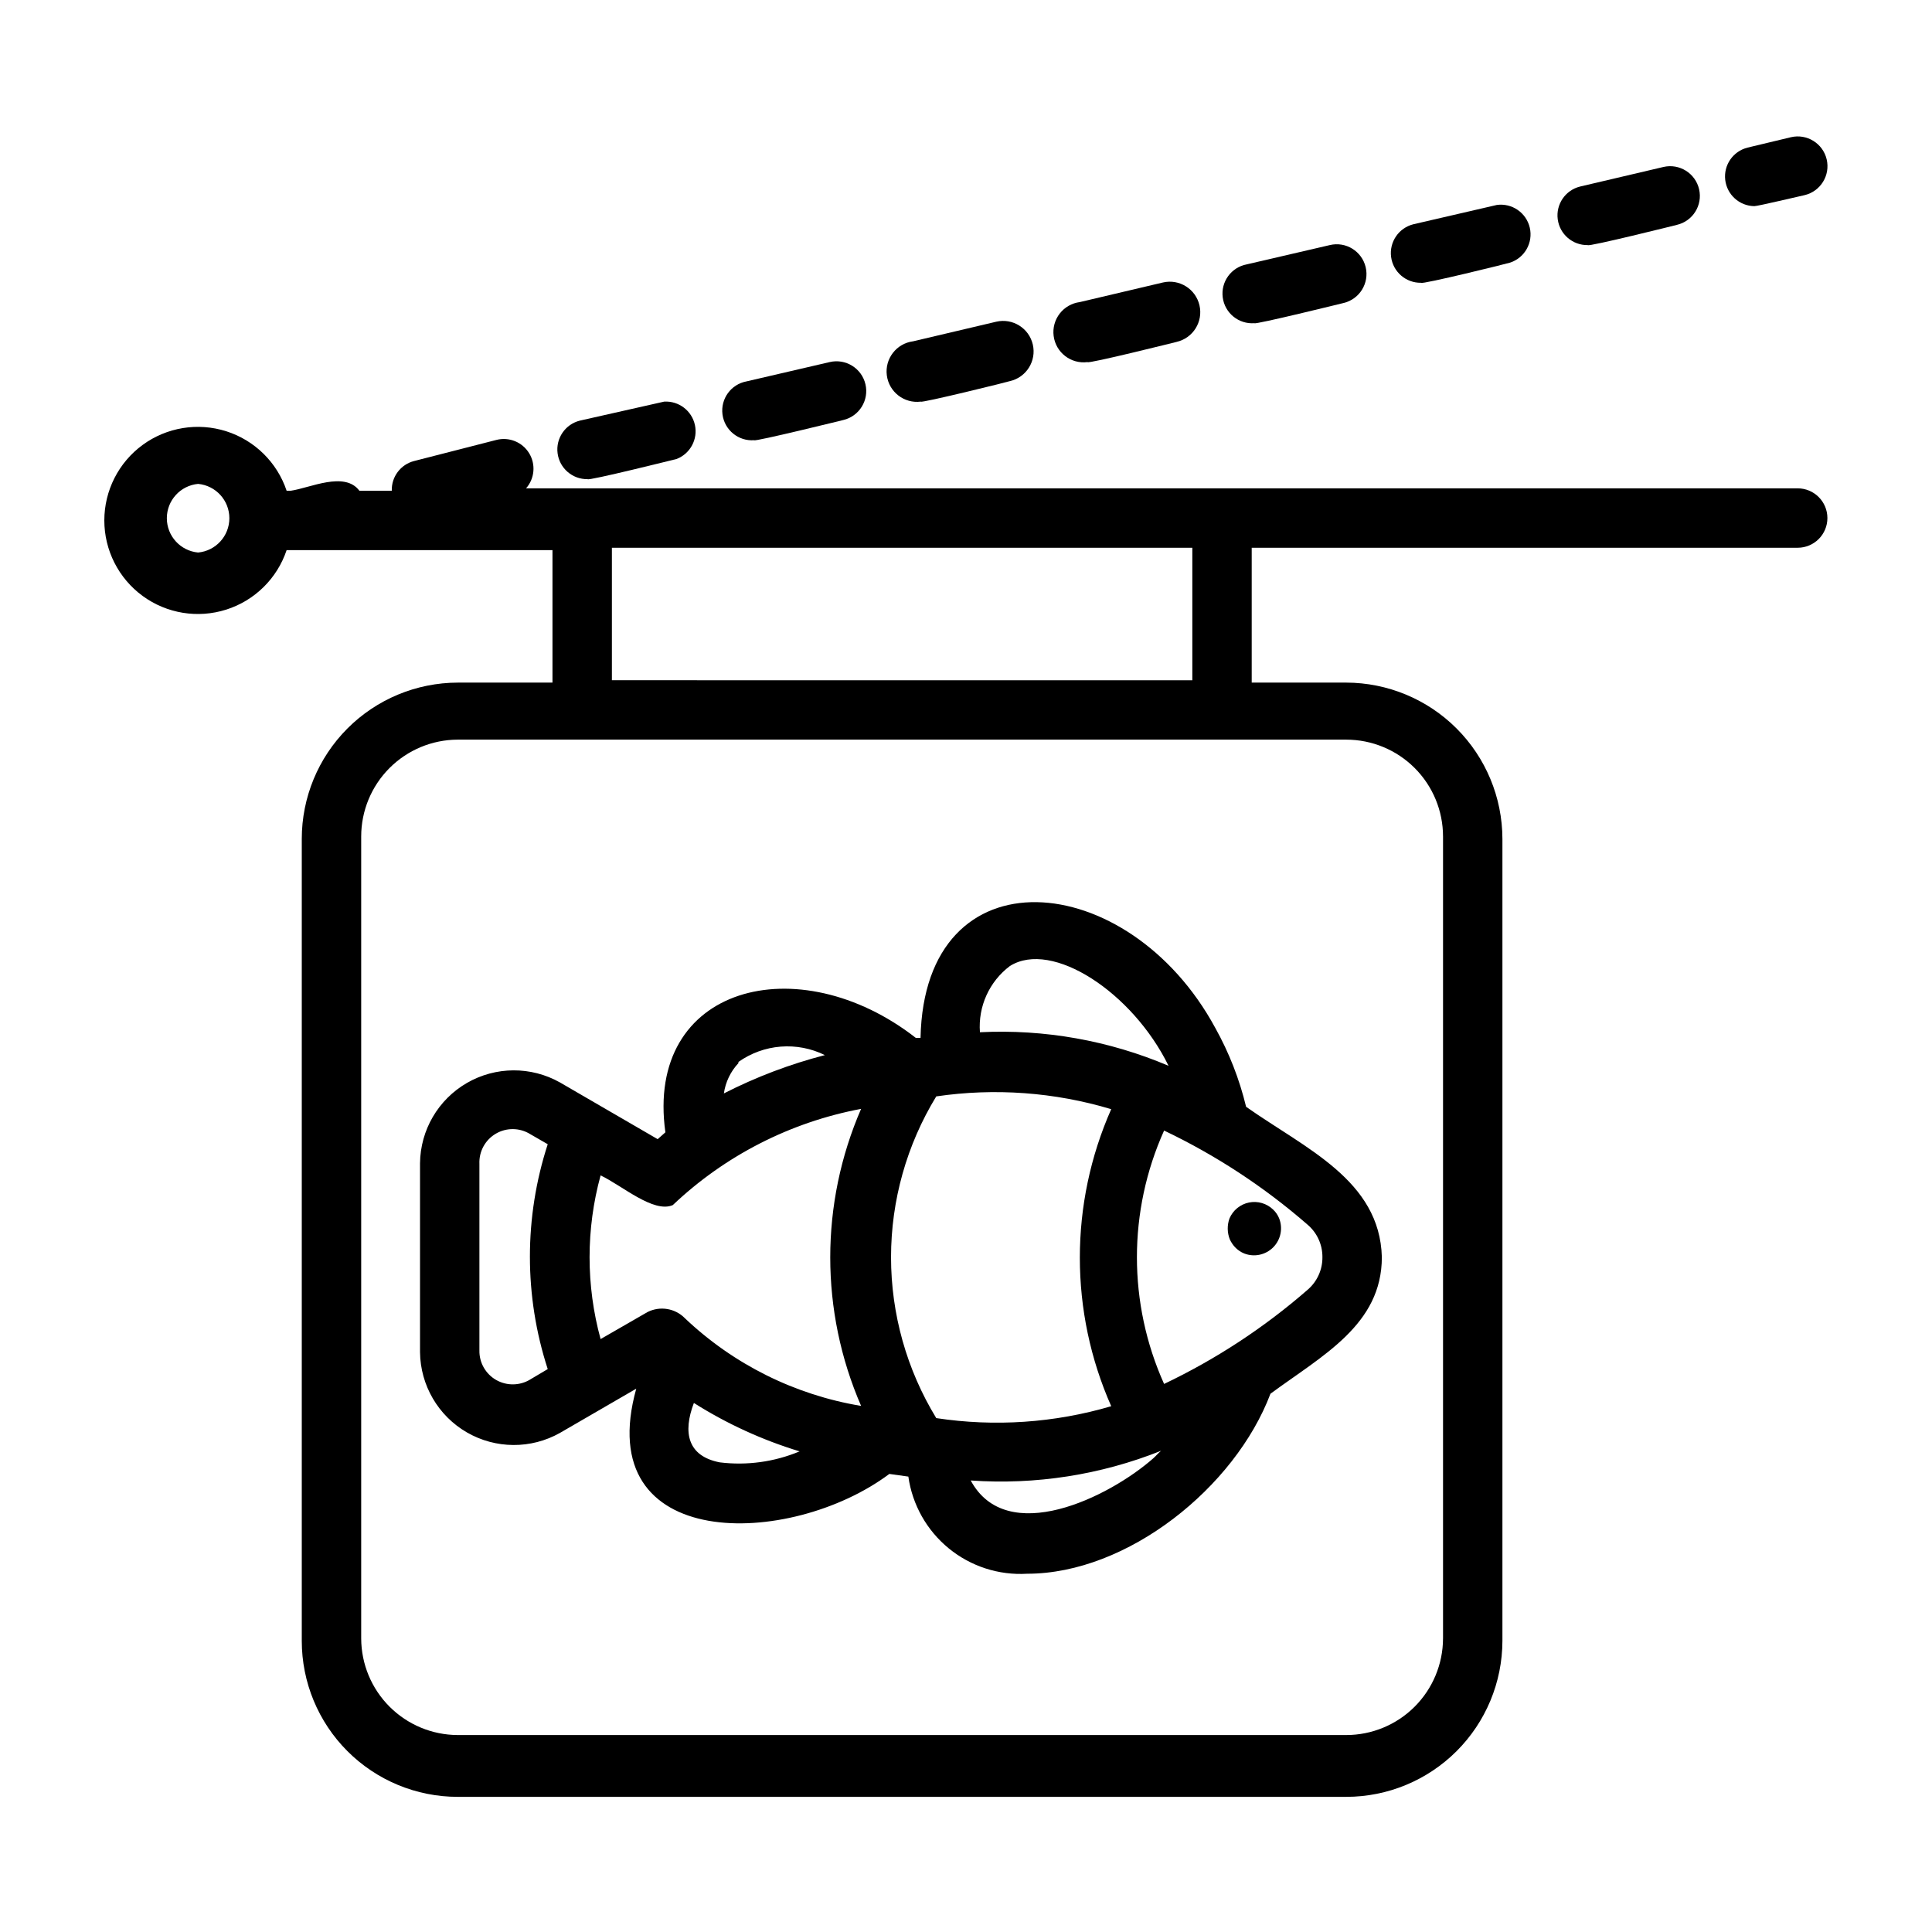 <?xml version="1.0" encoding="UTF-8"?>
<!-- Uploaded to: ICON Repo, www.iconrepo.com, Generator: ICON Repo Mixer Tools -->
<svg fill="#000000" width="800px" height="800px" version="1.1" viewBox="144 144 512 512" xmlns="http://www.w3.org/2000/svg">
 <g>
  <path d="m620.41 273.42h-337c2.289-2.594 2.617-6.379 0.809-9.328-1.809-2.949-5.332-4.371-8.68-3.504l-21.809 5.59c-3.566 0.918-6.019 4.188-5.902 7.871h-8.582c-3.938-5.273-13.145-0.707-18.184 0h-1.102c-2.512-7.504-8.453-13.355-15.992-15.758-7.539-2.398-15.77-1.059-22.156 3.609-6.387 4.672-10.164 12.109-10.164 20.02 0 7.91 3.777 15.348 10.164 20.02 6.387 4.668 14.617 6.008 22.156 3.609 7.539-2.402 13.48-8.254 15.992-15.758h70.453v35.109h-25.109c-10.969 0.023-21.48 4.394-29.23 12.156-7.746 7.762-12.098 18.285-12.098 29.25v212.55c0 10.961 4.356 21.473 12.105 29.223s18.262 12.105 29.223 12.105h235.45c10.969 0 21.488-4.352 29.25-12.102 7.762-7.746 12.133-18.258 12.156-29.227v-212.55c-0.023-10.973-4.391-21.492-12.152-29.254s-18.281-12.129-29.254-12.152h-25.035v-35.738h144.69c4.348 0 7.875-3.523 7.875-7.871 0-4.348-3.527-7.871-7.875-7.871zm-423.91 17.004c-4.695-0.438-8.285-4.379-8.285-9.094s3.59-8.656 8.285-9.094c4.695 0.438 8.285 4.379 8.285 9.094s-3.59 8.656-8.285 9.094zm329.92 75.258v212.54h-0.004c-0.02 6.793-2.734 13.297-7.543 18.094s-11.324 7.488-18.117 7.488h-235.45c-6.781-0.02-13.273-2.723-18.066-7.516-4.797-4.793-7.496-11.289-7.519-18.066v-212.55c0-6.793 2.695-13.309 7.488-18.117 4.797-4.812 11.305-7.523 18.098-7.543h235.45c6.805 0 13.332 2.703 18.145 7.516s7.516 11.34 7.516 18.145zm-66.441-41.406-153.82-0.004v-35.109h153.82z"/>
  <path d="m388.03 250.43c0 0.473 23.617-5.352 23.617-5.434v0.004c4.348-1 7.062-5.336 6.062-9.684s-5.336-7.062-9.684-6.062l-22.043 5.195c-4.41 0.566-7.531 4.602-6.965 9.016 0.566 4.41 4.602 7.531 9.012 6.965z"/>
  <path d="m432.2 239.96c0 0.551 23.617-5.352 23.617-5.352v-0.004c4.348-1 7.059-5.332 6.059-9.68-1-4.348-5.332-7.062-9.68-6.062l-22.043 5.195c-2.109 0.273-4.023 1.371-5.324 3.051-1.297 1.684-1.875 3.816-1.602 5.922 0.562 4.394 4.582 7.496 8.973 6.93z"/>
  <path d="m520.6 218.94c0 0.551 23.617-5.273 23.617-5.352 3.859-1.281 6.109-5.289 5.191-9.25-0.922-3.965-4.707-6.574-8.734-6.023l-22.121 5.117c-3.883 0.973-6.418 4.699-5.894 8.668s3.941 6.91 7.941 6.84z"/>
  <path d="m476.44 229.65c0 0.473 23.617-5.352 23.617-5.352h-0.004c4.238-1 6.867-5.25 5.867-9.488-1-4.238-5.25-6.863-9.488-5.863l-22.043 5.117h0.004c-4.109 0.77-6.898 4.617-6.356 8.762 0.543 4.144 4.234 7.141 8.402 6.824z"/>
  <path d="m564.76 208.95c0 0.551 23.617-5.352 23.617-5.352l-0.004-0.004c4.238-0.977 6.883-5.207 5.906-9.445-0.98-4.238-5.207-6.883-9.449-5.902l-22.121 5.195h0.004c-3.883 0.969-6.422 4.699-5.898 8.668 0.523 3.965 3.941 6.91 7.945 6.84z"/>
  <path d="m299.71 270.98c0 0.551 23.617-5.352 23.617-5.352 3.606-1.41 5.656-5.227 4.832-9.008-0.824-3.785-4.273-6.406-8.137-6.188l-22.355 5.039c-3.883 0.969-6.422 4.699-5.898 8.668 0.523 3.965 3.941 6.91 7.941 6.84z"/>
  <path d="m343.87 260.66c0 0.473 23.617-5.352 23.617-5.352 4.238-1 6.863-5.25 5.863-9.488s-5.246-6.863-9.484-5.863l-22.043 5.117c-4.109 0.77-6.898 4.617-6.356 8.762 0.547 4.144 4.234 7.141 8.402 6.824z"/>
  <path d="m608.92 198.63c0.945 0 12.121-2.676 13.305-2.914 4.238-1 6.863-5.246 5.863-9.484s-5.246-6.867-9.484-5.867l-11.492 2.754v0.004c-3.84 0.961-6.367 4.621-5.91 8.547 0.461 3.93 3.762 6.91 7.719 6.961z"/>
  <path d="m466.04 416.37c-22.984-42.43-77.066-47.23-78.09 2.676h-1.258c-31.094-24.246-71.793-13.934-66.359 25.031l-2.047 1.812-25.898-15.035h-0.004c-7.66-4.312-17.027-4.262-24.641 0.137-7.613 4.398-12.34 12.484-12.434 21.277v50.066c0.094 8.789 4.82 16.879 12.434 21.277 7.613 4.394 16.98 4.445 24.641 0.133l20.23-11.73c-12.121 43.531 40.777 42.273 67.07 22.594l5.039 0.707v0.004c1.055 7.461 4.879 14.25 10.715 19.023 5.836 4.769 13.25 7.168 20.773 6.715 26.609 0 55.105-22.906 64.473-47.703 13.773-10.156 29.52-18.262 29.52-36.211-0.551-20.387-20.23-28.734-35.977-39.832-1.762-7.32-4.516-14.363-8.188-20.941zm-140.52 76.988c-2.59-2.656-6.606-3.324-9.918-1.652l-12.438 7.164c-3.894-14.195-3.894-29.18 0-43.375 5.668 2.676 14.012 10.078 19.129 7.871 13.836-13.125 31.164-21.98 49.91-25.504-10.906 25.105-10.906 53.613 0 78.719-17.531-2.906-33.789-10.996-46.684-23.223zm66.598 26.453c-7.836-12.84-11.984-27.59-11.984-42.629 0-15.039 4.148-29.789 11.984-42.625 15.52-2.277 31.348-1.121 46.367 3.383-11.09 25.07-11.09 53.652 0 78.719-15.039 4.43-30.867 5.504-46.367 3.152zm19.523-119.81c11.18-7.008 32.512 7.008 42.035 26.449h0.004c-15.777-6.703-32.867-9.746-49.988-8.895-0.516-6.824 2.481-13.441 7.949-17.555zm-71.949 25.426c3.301-2.34 7.172-3.742 11.203-4.062 4.035-0.316 8.078 0.461 11.703 2.25-9.266 2.394-18.242 5.801-26.766 10.156 0.434-3.008 1.777-5.812 3.859-8.031zm-64.156 84.309c-2.832-1.598-4.559-4.621-4.488-7.871v-49.438c-0.141-3.266 1.535-6.344 4.359-7.992 2.82-1.652 6.324-1.605 9.102 0.121l4.644 2.676c-6.297 19.363-6.297 40.227 0 59.59l-4.644 2.754v0.004c-2.742 1.668-6.172 1.727-8.973 0.156zm59.199 21.805c-8.5-1.652-9.84-7.871-6.848-15.742h-0.004c8.723 5.516 18.148 9.832 28.023 12.832-6.684 2.797-13.984 3.801-21.176 2.91zm114.93-1.102c-11.887 10.469-38.887 23.617-48.414 5.902v0.004c17.199 1.207 34.449-1.484 50.461-7.875-0.711 0.551-1.34 1.34-2.047 1.969zm44.789-53.293c0.039 3.367-1.434 6.57-4.012 8.738-11.461 9.973-24.227 18.34-37.945 24.875-9.602-21.352-9.602-45.797 0-67.148 13.715 6.539 26.48 14.906 37.945 24.875 2.562 2.141 4.035 5.32 4.012 8.66z"/>
  <path d="m469.9 472.42c0.352 0.781 0.832 1.5 1.418 2.125 0.688 0.719 1.52 1.281 2.438 1.652 2.664 1.023 5.676 0.367 7.676-1.664 2-2.035 2.602-5.059 1.535-7.703-0.355-0.863-0.895-1.641-1.574-2.281-1.699-1.641-4.094-2.34-6.406-1.867s-4.246 2.055-5.164 4.227c-0.641 1.785-0.613 3.742 0.078 5.512z"/>
 </g>
</svg>